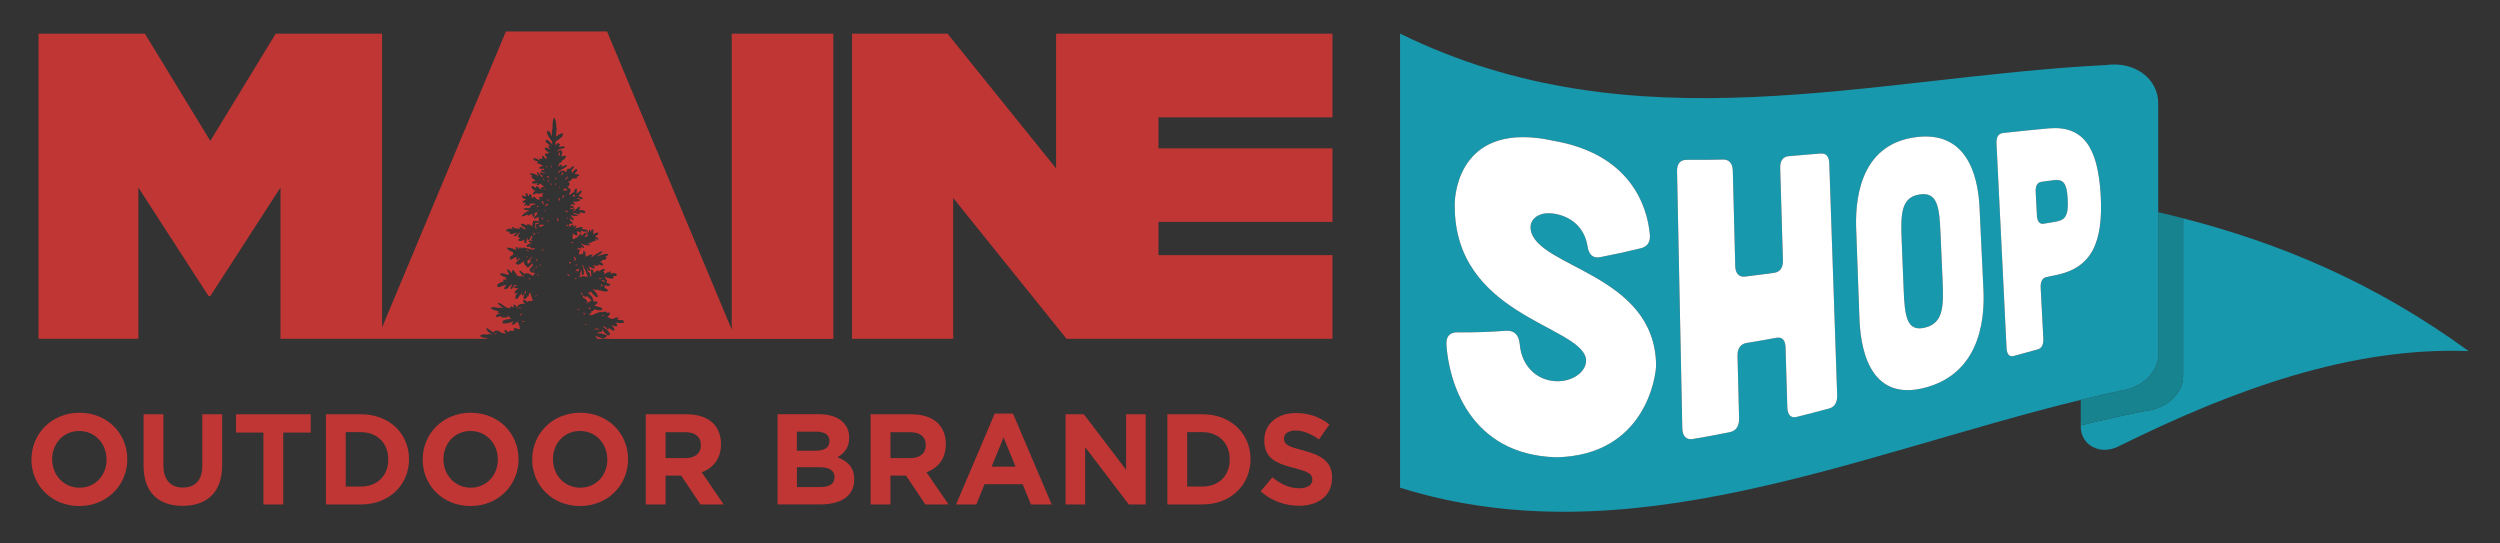 <svg viewBox="0 0 850.6 184.83" version="1.1" xmlns="http://www.w3.org/2000/svg" id="Layer_1">
  
  <rect x="0" y="0" width="850.6" height="184.83" fill="#333333" stroke="none"/>
  
  <defs>
    <style>
      .st0 {
        fill: none;
      }

      .st1 {
        fill: #bf3634;
      }

      .st2 {
        fill: #16838e;
      }

      .st3 {
        fill: #fff;
      }

      .st4 {
        fill: #1898ad;
      }
    </style>
  </defs>
  <path d="M309.67,147.04h-6.71v8.81h6.84c3.29,0,5.17-1.75,5.17-4.34v-.09c0-2.89-2.02-4.38-5.3-4.38Z" class="st0"></path>
  <polygon points="337.38 158.79 345.54 158.79 341.46 148.84 337.38 158.79" class="st0"></polygon>
  <path d="M233.16,147.04h-6.7v8.81h6.84c3.29,0,5.17-1.75,5.17-4.34v-.09c0-2.89-2.02-4.38-5.3-4.38Z" class="st0"></path>
  <path d="M282.22,150.11v-.09c0-2.02-1.58-3.16-4.43-3.16h-6.66v6.49h6.23c2.98,0,4.86-.96,4.86-3.24Z" class="st0"></path>
  <path d="M206.86,115.16c0-.07.01-.14.02-.2-.07.07-.14.14-.21.21.06,0,.13,0,.19,0Z" class="st0"></path>
  <path d="M278.94,158.97h-7.8v6.75h8.02c2.98,0,4.78-1.05,4.78-3.33v-.09c0-2.06-1.54-3.33-5-3.33Z" class="st0"></path>
  <path d="M409.16,147.04h-5.22v18.5h5.22c5.52,0,9.25-3.73,9.25-9.16v-.09c0-5.44-3.73-9.25-9.25-9.25Z" class="st0"></path>
  <path d="M197.34,146.65c-5.44,0-9.2,4.3-9.2,9.56v.09c0,5.26,3.86,9.64,9.29,9.64s9.21-4.29,9.21-9.55v-.09c0-5.26-3.86-9.65-9.29-9.65Z" class="st0"></path>
  <path d="M160.08,146.65c-5.44,0-9.21,4.3-9.21,9.56v.09c0,5.26,3.86,9.64,9.29,9.64s9.2-4.29,9.2-9.55v-.09c0-5.26-3.86-9.65-9.29-9.65Z" class="st0"></path>
  <path d="M122.85,147.04h-5.22v18.5h5.22c5.52,0,9.25-3.73,9.25-9.16v-.09c0-5.44-3.73-9.25-9.25-9.25Z" class="st0"></path>
  <path d="M26.96,146.65c-5.44,0-9.2,4.3-9.2,9.56v.09c0,5.26,3.86,9.64,9.29,9.64s9.21-4.29,9.21-9.55v-.09c0-5.26-3.86-9.65-9.29-9.65Z" class="st0"></path>
  <path d="M283.67,11.45h-34.71v100.65L206.54,10.7h-34.41l-42.13,100.69V11.45h-36.19l-22.25,36.49L49.3,11.45H13.11v103.83h33.97v-51.47l23.88,36.93h.59l23.88-36.93v51.47h70.18c.05-.1.11-.2.16-.29-.36-.02-.82.01-1.26-.09-.43-.11-.82-.36-1.25-.55.45-.58,1.41-.77,2.03-.46,0-.07.01-.13.02-.23.09.04.17.08.26.11.19.06.36.15.56-.04.17-.16.39-.18.62-.05.23.14.48.25.78.35-.21-.19-.41-.38-.63-.56-.33-.29-.77-.45-.97-.88-.05-.11-.19-.17-.26-.27-.1-.14-.18-.3-.27-.45.31-.25.53-.2.79.05.23.22.53.36.79.55.31.23.61.47.92.7.02-.01.07-.04.08-.08.17-.61.71-.57,1.17-.64.13-.02.28.09.41.16.26.13.58.14.8.4.29.33.73.3,1.12.38.25.06.5.12.73.18-.07-.1-.19-.29-.31-.46-.05-.07-.11-.12-.15-.19-.11-.2-.27-.45-.05-.62.22-.17.42,0,.6.19.22.23.49.41.76.63.04-.17.08-.3.11-.44.13-.04.32-.1.61-.18.15.01.41.04.68.06,0,0-.01-.06-.03-.1.18.05.35.11.59.18-.08-.24-.17-.44-.22-.66-.06-.24.05-.33.3-.34.45-.02.84.14,1.25.32.17.07.4.01.51.01-.03-.37-.03-.66-.08-.95-.03-.16-.13-.32-.19-.48-.16-.39-.32-.79-.46-1.15-.3.25-.66.56-1.05.84-.25.18-.53.25-.86.21-.37-.05-.11-.3-.09-.32.19-.24.4-.46.62-.71-.08-.01-.18-.07-.26-.04-.37.13-.72.31-1.09.42-.73.21-1.49.34-2.25.19-.09-.02-.21-.28-.19-.41.03-.2.18-.37.27-.54.21-.05.43-.1.69-.16,0-.01-.01-.06-.03-.11.73-.11,1.46-.26,2.24-.26-.62-.18-.98-.5-.84-1.07-.32.19-.69.41-.98.58h-.53s0-.04,0-.04c-.29.04-.57.07-.87.11v-.14c-.26.03-.32-.24-.49-.33-.12-.07-.33.02-.5.05-.33.07-.63.27-1,.14-.29-.1-.34-.14-.16-.38.29-.38.63-.67,1.12-.75.11-.02.21-.08.37-.15-.37-.07-.67-.12-.97-.17-.01-.04-.03-.07-.04-.11.17-.14.33-.28.46-.39-.63-.05-2.49-.48-2.76-1.12.84-.38,1.66-.22,2.51.03,0-.01.03-.07.06-.16.25.21.5.18.81.1.25-.07.55.08.88.13-.04-.08-.06-.15-.11-.18-.17-.12-.36-.21-.53-.34-.36-.28-.72-.56-1.05-.87-.05-.04-.19-.3.08-.34.15-.02.34-.04.46.03.44.26.87.55,1.3.83.39.26.77.54,1.18.78.1.06.26,0,.34,0,.28.06.51.11.76.17-.05-.3-.09-.56.21-.69.05-.02.14.02.2.05.29.14.58.28.84.41-.06-.22-.16-.46-.17-.71,0-.13.14-.35.23-.37.13-.02.33.09.42.21.19.25.32.55.51.91.08-.17.2-.3.19-.42,0-.37.29-.42.51-.56.06-.04.12-.06.17-.1.25-.23.58-.23.89-.26.31-.04.63,0,1,0-.22-.25-.39-.44-.56-.63-.17-.21-.12-.58.1-.73.04-.03.1-.06.13-.05.37.15.7.33.96.65.04.05.22.07.28.03.41-.32.89-.22,1.34-.25.11,0,.23-.02.4-.04-.11-.42-.2-.81-.32-1.2-.07-.24-.21-.45-.28-.69-.07-.22-.09-.45-.16-.67-.02-.07-.12-.13-.2-.15-.05-.01-.12.05-.2.09-.11.35-.23.72-.38,1.19-.05-.1-.07-.16-.1-.21-.24.3-.44.6-.69.86-.1.1-.31.13-.47.15-.2.03-.44-.35-.38-.56.09-.27.17-.54.26-.84-.02-.02-.07-.07-.12-.11-.11.1-.22.2-.34.31-.52-.18-.39-.67-.52-1.09-.08.31-.16.62-.24.96-.05-.04-.1-.09-.12-.11-.29.39-.57.81-.88,1.2-.2.24-.8.21-.82-.02-.02-.23.07-.48.11-.72.09-.48.4-.82.68-1.24-.17.07-.34.16-.51.22-.15.05-.31.07-.46.11-.21-.58.27-.85.53-1.18.18-.23.48-.36.79-.57-.56-.15-1.16.14-1.59-.31.19-.51.67-.44,1.1-.6-.07-.05-.13-.12-.2-.13-.22-.04-.47-.13-.67-.07-.15.04-.27.26-.37.42-.15.24-.23.52-.4.74-.09.11-.33.21-.44.17-.19-.08-.23-.29-.11-.51.17-.35.32-.7.48-1.06-.02-.03-.05-.05-.07-.08-.2.16-.39.34-.62.46-.34.18-.39.61-.66.78-.32.2-.6.57-1.07.5-.24-.03-.37-.27-.24-.48.21-.32.43-.63.64-.94-.19-.12-.63,0-.81.26-.16-.34-.26-.09-.37.06-.03-.07-.05-.12-.08-.19-.08.12-.14.23-.25.39-.01-.12-.02-.19-.02-.19-.25.12-.5.24-.7.34-.25.01-.47.02-.74.03-.02-.21-.05-.48-.07-.77.07-.04.16-.1.26-.16-.04-.03-.08-.07-.14-.12.29-.14.54-.26.82-.4,0-.01-.02-.04-.03-.06.1-.08.48.12.34-.17.31-.07.61-.13.94-.2-.09-.16-.17-.24-.2-.34-.02-.09-.03-.24.02-.29.08-.07.22-.13.32-.1.3.07.59.19.89.29.02-.04.04-.08.06-.12-.2-.16-.4-.32-.66-.52.2-.12.36-.22.52-.32-.8-.28-1.72-.39-2.26-1.2.41-.32,1.43-.23,1.91.15.05-.04.13-.13.14-.12.18.1.33.28.51.31.15.03.33-.12.46-.18.03-.09.06-.19.09-.28-.22-.35-.45-.69-.65-1.05-.06-.1-.01-.25-.02-.37.12,0,.27-.04.35.02.3.24.57.5.84.76.13.13.22.3.35.43.03.03.13,0,.23-.02-.08-.1-.14-.17-.15-.18.04-.12.06-.18.08-.24.06-.18.08-.42.21-.53.16-.13.36-.08.44.2.05.17.24.3.38.46,0,0,.01,0,.02-.01.07.16.13.34.23.49.25.4.46.83,1.02.88.12.01.22.12.35.15.07.02.19,0,.22-.05.24-.3.49-.18.73-.04.25.14.48.32.77.45-.18-.19-.35-.4-.55-.56-.35-.28-.72-.54-.94-.96-.08-.16-.24-.28-.33-.44-.05-.09-.03-.22-.04-.34.11,0,.25-.07.32-.02.35.24.67.5,1,.75.16.12.3.26.46.41.17-.46.57-.27.94-.3.59-.05.92.45,1.41.6.14.04.15.44.44.26.15-.09.24-.27.35-.42.16-.2.32-.41.44-.56-.2-.02-.52-.05-.84-.07-.51-.04-1.04-.46-1.07-.94,0-.21.18-.45.33-.64.28-.34.59-.66.81-.9-.07-.26-.13-.48-.18-.7-.43.46-.85.93-1.31,1.36-.09.08-.36.05-.5-.02-.11-.06-.15-.25-.25-.46-.46-.12-.88-.83-.87-1.7-.28.27-.51.49-.78.75-.07.03-.21.09-.37.17.01.02-.02-.03-.03-.04-.24.16-.47.3-.62.4-.18-.01-.28-.02-.32-.02-.22-.1-.41-.19-.59-.28.04-.04.09-.08.14-.13-.07-.04-.15-.07-.23-.11.15-.17.47-.21.39-.51.24-.15.49-.3.75-.46,0,0-.06-.04-.11-.07.46-.11.24-.49.36-.73-.03-.02-.06-.04-.09-.05-.12.16-.23.33-.35.49-.09.12-.19.25-.31.34-.1.08-.37-.16-.38-.36,0-.14.03-.29.06-.44.03-.11.09-.22.13-.33-.02-.02-.05-.04-.07-.06-.17.1-.34.2-.51.29-.25-.07-.37.13-.52.29-.02-.05-.03-.09-.05-.15-.23.48-.74.39-1.09.58-.31-.26-.18-.59-.07-.98.33-.24.75-.53,1.19-.84-.2-.16-.29-.44-.11-.75-.92-.22-1.97-.9-2.21-1.46.89-.2,1.67.08,2.37.43.42-.08.61.26.95.42-.02-.12-.03-.19-.05-.26-.07-.19-.18-.37-.21-.56-.02-.1.07-.31.12-.31.12-.01.29.04.38.12.18.17.32.38.47.58.08-.07.1-.08.11-.1.07-.18.13-.35.2-.53.21.19.62,0,.73.4.02.05.1.09.15.13.03-.14.02-.3.06-.31.17-.06.37-.12.53-.09.69.14,1.38.31,2.06.47.25.06.48.17.73.23.15.03.35.05.48-.02.23-.13.43-.33.65-.57-.4.05-.8.1-1.2.16-.26.03-.39-.12-.39-.44-.34-.14-.66-.23-1.02-.04-.08.04-.31-.12-.41-.24-.04-.04.05-.26.13-.34.36-.35.81-.53,1.28-.66.12-.03.24-.08.4-.13-.32-.1-.6-.15-.84-.27-.12-.06-.26-.25-.25-.37.02-.19.2-.25.41-.21.35.07.7.1,1.05.15-.24-.22-.46-.42-.7-.63.19-.16.51-.3.51-.45.01-.24-.18-.49-.38-.75-.07.22-.15.44-.22.67-.11.36-.28.67-.63.85-.27.14-.38.05-.37-.24,0-.16,0-.32,0-.5-.65.51-.13,1.27-.51,1.85-.48.06-.68-.26-.67-1.32-.2.15-.38.26-.53.4-.26.24-1.18.22-1.44-.07-.04-.05-.02-.23.03-.27.23-.2.48-.38.76-.6-.15,0-.25,0-.36,0-.41-.02-.66-.35-.5-.7.16-.35.39-.67.58-1-.23-.1-.31-.09-.47.22-.26.5-.69.75-1.18.92-.12.04-.29-.06-.44-.09.08-.12.13-.26.23-.35.29-.22.6-.42.89-.63-.01-.03-.03-.06-.04-.09-.36.08-.75.1-1.07.27-.32.17-.65.15-.98.19-.12.01-.27-.07-.39-.14-.18-.12-.15-.32.04-.43.1-.06.2-.11.3-.17-.44-.06-.85-.13-1.27-.17-.18-.02-.31-.14-.29-.28.03-.16.15-.37.28-.43.26-.12.55-.16.83-.21.38-.08.74.04,1.13.19-.08-.21-.18-.38-.22-.56-.02-.1.04-.22.07-.33.11.04.29.06.31.13.19.49.61.38.98.44.29.04.58.13.87.2.1.02.19.05.31.07-.01-.09-.04-.18-.03-.27.03-.16.05-.41.15-.46.13-.06.35.01.49.1.36.2.69.44,1.05.65.11.06.24.08.4.12-.05-.37-.1-.63-.5-.8-.49-.21-.97-.51-1.16-1.08.42-.25.96-.11,2.33.61-.06-.17-.11-.34-.19-.56.79,0,1.35.38,1.86.84,0-.3-.02-.62,0-.93.02-.27.3-.5.17-.82-.01-.03.12-.16.2-.18.67-.16,1.3,0,1.94.19.05.01.1.02.18.04-.06-.3-.75-.38-.27-.76-.08-.3-.15-.57-.21-.82-.47.22-.93.43-1.47.68.03-.91.73-1.17,1.16-1.7,0,0-.05,0-.07-.03-.29-.37-.27-.42.1-.7.12-.09.19-.25.29-.37-.03-.02-.06-.04-.09-.06-.04.06-.08.12-.12.19-.19.32-.57.34-.84.53-.25.17-.32.34-.3.59.03.33.05.65-.22.9-.64-.21-.46-.75-.53-1.2-.47.33-.92.73-1.59.67.05-.17.08-.29.12-.43-.63.33-1.23.75-2.06.67.2-.58.67-.79,1.05-1.1.25-.2.6-.25.8-.57.12-.19.48-.24.74-.34.08-.03.18,0,.27-.02-.75-.19-1.6.11-2.32-.43.36-.43.8-.23,1.17-.28.29-.04.6.02.9,0,.09,0,.25-.1.25-.16.02-.67.55-.82,1.03-.98.31-.1.65-.1.98-.18-.39-.06-.7-.42-1.13-.29-.1.03-.18.09-.27.13-.09.04-.19.07-.29.1,0-.09.02-.19.03-.28,0-.05,0-.09.01-.25-.29.38-.51.67-.73.96.02.01.05.03.07.04-.19.06-.39.19-.57.17-.3-.03-.34-.23-.19-.51-.3.15-.6.31-.89.46-.04-.04-.09-.08-.13-.12.17-.3.33-.6.55-.98-.15-.01-.27-.03-.4-.03-.12,0-.24.05-.36.04-.12-.01-.24-.07-.35-.11.06-.15.08-.37.2-.44.22-.16.49-.24.74-.35.1-.04.2-.07.3-.1,0-.03.02-.07.03-.1-.21-.06-.44-.11-.63-.2-.35-.16-.67-.38-.83-.75-.08-.19.11-.39.32-.33.39.1.77.22,1.18.34-.08-.39-.46-.81-.07-1.29.56.2.44.89.89,1.24.01-.15,0-.27.03-.37.08-.19.18-.37.28-.56.12.07.25.14.36.22.18.13.3.26.27.52-.01.13-.06.38.21.44.07.02.08.21.14.3.05.07.13.1.2.14v-.58c.18.03.4,0,.53.09.31.22.56.51.85.74.15.12.31.4.58.06.11-.14.42-.11.65-.16,0-.03,0-.06,0-.09-.14-.02-.29-.02-.42-.06-.11-.04-.23-.11-.28-.21-.02-.05.09-.23.18-.26.25-.08.51-.12.77-.18.18-.04.36-.08.56-.12-.42-.43-.41-.49.11-1.2-.37.09-.71.2-1.05.27-.45.09-.91.31-1.32-.13-.03-.03-.21.08-.31.14-.16.09-.32.21-.49.27-.11.04-.29.05-.35-.01-.15-.16-.15-.39,0-.55.22-.25.48-.45.77-.73-.19-.06-.42-.08-.6-.19-.2-.13-.37-.33-.53-.53-.09-.11-.18-.27-.18-.4,0-.14.05-.35.15-.41.11-.06.32-.02.45.05.3.17.57.39.87.6.04-.15.09-.3.13-.45.07-.22.22-.23.37-.11.32.28.63.58.95.85.11.1.25.16.38.25.03-.03.05-.07.08-.1-.1-.08-.2-.17-.3-.26.22-.26.12-.34,1.31-.79-.53-.16-1.1-.28-1.27-.91-.46.12-.72.74-1.41.47.1-.23.21-.46.32-.7-.06.03-.13.07-.2.1-.46.2-.95.13-1.42.13-.12,0-.25-.18-.37-.28.13-.14.24-.35.4-.41.31-.11.65-.15,1.01-.22-.13-.05-.26-.08-.35-.15-.09-.08-.12-.23-.2-.31-.12-.12-.27-.22-.42-.32-.16-.11-.38-.17-.48-.32-.19-.3-.09-.45.33-.51-.31-.27-.6-.53-.89-.78.03-.05.06-.1.09-.15,1.07-.12,1.95.39,2.87.93-.06-.1-.11-.19-.16-.29-.13-.25-.27-.49-.37-.75-.04-.1.03-.24.04-.35.12.04.27.04.34.13.26.3.5.62.73.94.17.22.32.45.49.69.09-.08.16-.15.23-.21.27-.24.26-.22-.06-.38-.24-.12-.5-.25-.64-.45-.11-.16-.05-.44-.07-.77.46.19.8.36,1.15.45.23.06.48.01.71-.05-.4-.14-.81-.26-1.2-.42-.12-.05-.23-.16-.31-.27-.11-.16-.08-.31.14-.33.28-.03.56-.04.84-.06.09-.32-.04-.46-.37-.4-.25.04-.51.11-.75.09-.19-.02-.43-.13-.52-.27-.15-.24.18-.35.3-.42.25-.15.58-.2.97-.31-.12-.11-.19-.21-.29-.26-.27-.15-.56-.29-.84-.41-.13-.06-.28-.05-.41-.1-.15-.06-.36-.1-.41-.22-.2-.41.2-.33.43-.43-.45-.17-.86-.32-1.28-.48-.11-.04-.24-.08-.3-.16-.09-.13-.16-.3-.17-.46,0-.05.23-.17.35-.15.69.06,1.26.43,1.91.88-.14-.3-.24-.52-.38-.83.46.1.82.18,1.19.27-.06-.32-.13-.56-.14-.81-.01-.28.13-.36.39-.25.06.03.13.08.16.14.16.36.36.65.81.66.06,0,.11.21.16.33.2-.49.17-.66-.18-1.01-.37-.36-.42-.72-.17-1.01.15.05.29.1.44.13.06.01.18.02.2-.01.21-.36.57-.21.89-.33-.25-.07-.5-.15-.75-.22.02-.01.03-.03.05-.04-.09-.1-.18-.2-.28-.28-.32-.26-.7-.46-.79-.92-.04-.2,0-.29.24-.29.59,0,1.06.25,1.45.69.02-.02.05-.04.07-.06-.11-.22-.21-.45-.33-.67-.1-.18-.22-.34-.32-.52l.06-.11h.85c-.3-.17-.53-.27-.71-.42-.35-.3-.7-.61-1-.96-.08-.1-.03-.37.04-.52.08-.19.26-.12.42-.05.69.3,1.18.81,1.6,1.4.03.05.06.1.1.13.02.02.07.02.12.03,0-.34-.32-.68-.02-.92-.31-.43-.6-.84-.9-1.25-.15-.22-.31-.43-.46-.65-.06-.08-.08-.19-.12-.29-.23-.5-.48-1-.13-1.61.96.29,1.07,1.23,1.49,1.91,0-.38.03-.78,0-1.17-.05-.48-.03-.92.2-1.36.07-.12.02-.31.02-.47,0-.3-.03-.59-.03-.89,0-.18.04-.37.06-.55.04-.34.04-.68.12-1.01.07-.3.22-.58.33-.87.04,0,.07-.01.11-.02.11.27.22.55.34.82.27.66.27,1.36.36,2.05.03.21-.08.44-.13.71.09-.06.16-.11.25-.18-.09,1.03-.18,2.03-.27,3.04.77-.38,1.38-1.21,2.45-1.07-.09.64-.26,1.16-.83,1.52-.51.32-.91.83-1.45,1.08-.43.2-.28.44-.3.71-.02.27-.04.53.01.85.19-.25.37-.5.58-.74.07-.08.23-.19.28-.16.23.14.52.28.6.5.06.16-.15.43-.26.65-.04.09-.11.17-.16.24.56-.1,1.08-.22,1.6-.26.16-.01.35.18.5.3.02.02-.04.24-.1.26-.41.12-.83.21-1.25.32-.28.08-.59.12-.82.27-.17.12-.22.4-.33.6.03.01.06.03.09.04.2-.15.4-.33.62-.45.2-.11.34-.11.58.1.64.55.2,1.09.13,1.65-.02.15-.08.3-.1.39.39-.1.78-.24,1.17-.29.17-.02.37.12.56.19-.13.14-.26.28-.43.46.03.16-.21.56-.45.66-.16.07-.43.02-.44.34,0,.08-.24.15-.39.23.19.28.03.45-.23.49-.33.05-.49.22-.59.52-.09.28-.24.55-.3.84.28-.21.55-.43.84-.62.1-.07.26-.05.39-.08,0,.14.02.28,0,.42-.02.11-.09.21-.08.4.23-.12.46-.25.7-.36.3-.13.61-.26.93-.36.07-.02.21.06.26.13.04.06.01.21-.04.26-.25.22-.5.44-.78.61-.58.36-1.18.68-1.78,1.02-.34.2-.51.54-.41.83.36-.4.69-.77,1.3-.87.62-.09,1.02.19,1.46.53.07-.28.14-.55.22-.81.13-.44.34-.52.75-.34.07.03.22-.04.3-.1.3-.26.57-.55.88-.79.08-.06.36-.04.38,0,.05.15.09.38.01.48-.25.34-.56.63-.85.94-.05.06-.1.13-.18.22.17.02.31.04.49.06-.06.27-.11.54-.17.83.48-.48.68-1.14,1.26-1.47.15-.08.38-.14.52-.08.18.08.08.28.04.46-.12.45-.48.69-.74,1.02-.05.07-.12.13-.24.25.58-.12,1.06-.07,1.53.13.11.05.2.2.25.32.02.04-.13.16-.22.22-.04.03-.12,0-.18,0-.16,0-.33,0-.49-.01.07.14.13.28.2.43-.31.37-.56.42-1.17.3-.16.03-.32.06-.49.09-.06.01-.17,0-.17.02-.01.4-.38.53-.61.73-.24.21-.6.28-.91.42.25.07.5.14.67.19,0,.27.02.47,0,.66-.01.13-.06.27-.14.37-.17.19-.37.35-.56.52.24.16.53.33.8.54.5.37.29,1.15-.1,1.39-.15.09-.19.15-.1.33.08.16.03.38.04.49.34-.26.71-.56,1.1-.84.09-.06.21-.08.32-.13.06-.03.16-.07.18-.13.1-.28.14-.59.28-.84.08-.15.32-.32.48-.31.32,0,.23.34.22.51-.03.47-.12.93-.17,1.28.22-.18.48-.4.75-.6.25-.18.52-.34.79-.49.07-.04.17-.02.26-.03,0,.1.05.21.02.3-.16.43-.38.81-.78,1.08-.16.11-.26.3-.39.45.45.17.9.31,1.31.52.13.06.18.29.26.44-.12.04-.26.15-.37.12-.33-.08-.65-.22-.97-.32-.26-.08-.49-.03-.67.21.42.08.82.16,1.22.24,0,.04,0,.08,0,.12-.73.74-1.72.6-2.65.64,0,.03,0,.06-.01.09.15.13.31.26.46.4.07.06.14.11.19.18.08.11.14.24.21.36-.16,0-.34.05-.46-.01-.53-.26-.95-.18-1.28.34.28.03.59.05.89.11.11.02.23.11.31.2.05.06.08.2.05.27-.03.07-.15.15-.23.15-.29.01-.58-.01-.87,0-.09,0-.18.04-.27.07.21.32.48.38.83.25.25-.09.52-.13.8-.2,0,.49-.36.76-.82,1.15.21.04.59-.19.84-.43.41-.39.85-.75,1.29-1.12.11-.09.24-.22.37-.05.13.16.22.35.08.56-.12.18-.24.35-.37.54.44,0,.87,0,1.3,0,.38,0,.95.42.97.78,0,.07-.1.19-.17.21-.32.06-.62,0-.94-.12-.27-.1-.58-.08-.94-.12.08.11.17.18.18.26.01.11,0,.3-.06.34-.12.07-.3.09-.43.05-.23-.06-.47-.14-.68-.26-.46-.27-.88-.08-1.41.09.38.06.68.08.97.15.28.06.56.17.82.27.04.02.09.13.08.18-.02.06-.1.15-.15.15-.33,0-.65,0-.98-.02-.43-.04-.85-.1-1.27-.16-.02.03-.05.06-.07.09.24.21.49.41.7.65.22.24.4.51.31.91-.7.04-.92-.6-1.36-.97.13.45.25.88.38,1.3.02.05.1.1.16.12.05.02.13-.01.18.02.17.11.33.23.5.35-.15.12-.3.31-.47.35-.33.07-.68.05-1,.06q.46.44.15,1.11c.51-.27.68-.46.72-.7.13-.03.24-.08.34-.08.14,0,.29.02.43.03-.01.12.02.26-.04.34-.13.19-.29.36-.41.58.21-.16.42-.33.64-.48.11-.08.23-.16.35-.18.15-.03.31,0,.46,0-.07.14-.11.3-.2.42-.12.15-.27.28-.39.49.1-.02.2-.02.3-.05.62-.15,1.24-.33,1.87-.44.16-.03.36.13.54.2,0,.05,0,.1,0,.14-.19.12-.38.24-.56.36.17,0,.38,0,.58.04.46.06.93.09,1.36.22.16.05.23.36.3.57.13.14.27.27.42.43,0-.27-.02-.53,0-.79.01-.11.13-.2.19-.3.08.09.2.17.25.28.08.2.12.41.27.62.03-.2.05-.41.11-.6.05-.16.14-.42.25-.43.23-.03.42.13.42.4,0,.46-.03.91-.04,1.4.03,0,.16.02.18-.02.22-.34.58-.46.94-.56.19-.05.42.02.62.07.04,0,.07.27.01.33-.17.18-.37.33-.57.47-.19.13-.39.24-.57.35.39.25.75.46,1.07.71.09.07.08.28.12.43-.15,0-.31.06-.44,0-.28-.11-.54-.27-.84-.34.08.07.2.13.23.21.07.16.1.34.14.51-.24.05-.48.1-.72.14-.06.01-.18-.02-.19,0-.16.36-.53.34-.81.49-.35.2-.71-.01-1.15.12.22.1.36.17.51.21.2.06.3.25.25.38-.04.11-.26.23-.39.23-.84-.01-1.63-.23-2.39-.59-.09-.04-.2-.03-.25-.03.34.3.69.61,1.02.93.07.07.11.19.12.29,0,.08-.02.21-.08.24-.07.03-.2.02-.27-.03-.17-.11-.33-.26-.48-.39-.27.13.19.64-.32.6-.23-.01-.44-.11-.76-.2-.14.13-.38.33-.67.58.34-.04.59-.09.84-.1.3,0,.45.24.26.47-.33.41-.14.91-.36,1.31.52-.05,1-.09,1.51-.14.01-.2.03-.5.05-.81.02-.2.07-.3.32-.19.4.18.42.55.46.88.04.32,0,.66,0,1.09.2-.14.34-.23.51-.34.02.03.04.08.06.11.55-.36,1.11-.68,1.89-.5-.19.28-.34.51-.5.75.03.03.06.06.09.09.3-.2.6-.4.89-.6.14-.1.25-.23.39-.31.54-.31,1.08-.61,1.63-.91.16-.09.31-.18.48-.24.08-.02.23.03.26.09.04.08.03.25-.03.3-.29.26-.58.52-.9.74-.34.24-.71.43-1.04.67.58-.17,1.16-.34,1.74-.52.12-.04.22-.12.34-.19.02.05.05.09.07.14.51-.37,1.45-.43,1.9-.13-.14.55-.79.48-1.1.9.37,0,.57.1.4.49-.1.23-.28.35-.5.4-.31.07-.63.1-.97.16.04.6-.49.31-.79.36.3.23.6.45.87.69.13.11.21.28.29.44.07.14-.13.39-.33.36-.2-.03-.38-.16-.58-.19-.19-.03-.39-.47-.62.04-.08.17-.55.14-.85.22-.4.1-.75-.14-1.19-.2.3.31.57.58.87.88-.22.1-.38.26-.51.24-.3-.06-.6-.19-.89-.31-.32-.14-.62-.3-.86-.42.21.43.43.88.63,1.35.03.06-.03.2-.09.25-.07.05-.22.06-.28.02-.14-.09-.27-.21-.36-.35-.21-.31-.38-.64-.65-.93.13.31.27.63.4.94.03.08.02.19.06.26.09.15.18.36.32.42.46.2.49.59.49,1,0,.16-.04.32-.07.49.36-.04.6-.11.49-.56-.1-.41-.07-.85-.11-1.27-.02-.23-.08-.5.2-.59.22-.07.52.25.57.54.05.26.1.51.16.79.5-.43.9-.98,1.66-1.05-.02.2-.04.38-.05.57.66-.49,1.25-1.07,2.29-.98-.24.36-.43.65-.63.95.45.12.28.53.36.87.15-.13.28-.24.42-.36,0,.02.03.06.04.08.19-.13.37-.35.58-.38.11-.01.27.04.41-.03.11-.06.2-.15.31-.21.1-.06.21-.1.32-.15.04.11.13.24.11.34-.04.23-.14.46-.2.64.19-.08.39-.18.6-.27.4-.16.81.03,1.22-.01.2-.02.56.52.44.67-.1.13-.34.19-.53.23-.23.05-.46.03-.69.06-.03,0-.09.05-.09.08,0,.04.03.09.06.13.07.11.15.22.23.33-.15.09-.28.24-.44.28-.57.14-1.09-.17-1.64-.23-.36-.04-.71-.37-1.1-.09,1.05.94,1,1.27.59,1.72.17.06.32.12.48.18.28.11.57.2.84.33.14.06-.01.5-.25.56-.26.07-.55.06-.82.02-.29-.04-.56-.15-.86-.23.02.26.01.52.06.77.02.1.13.21.22.28.18.12.41.19.57.33.16.13.26.32.42.53-.46.17-.82.38-1.33.18-.25-.1-.6.01-.89-.15-.2-.11-.41-.2-.61-.29,0,.05,0,.14.01.26-.21-.11-.41-.16-.55-.29-.2-.17-.34-.18-.58-.05-.37.19-.7.04-.94-.29-.02.05-.05.1-.08.18-.05-.08-.1-.14-.14-.2-.2.06-.13.26.13.37.08.03.15.06.16.16.3.35.6.71.91,1.07-.05.03-.1.05-.1.06.1.12.21.24.3.38.08.13.18.28.2.43.01.1-.1.32-.16.32-.2,0-.44-.02-.58-.13-.32-.24-.6-.53-.88-.82-.21-.22-.39-.48-.59-.72-.31.16-.15-.18-.29-.3-.39-.04-.09.29-.18.48-.28-.04-.57-.07-.86-.11.49.46.98.92,1.47,1.39-.02.02-.06.06-.08.08.14.17.28.33.4.47v.6c.34.12.38.2.29.68.23-.04.44-.08.72-.13h.45c.03.09.12.22.12.36,0,.37-.3.56-.55.74-.15.11-.36.14-.65.24.41.13.72.23,1.07.34,0-.03,0,.05.01.1.21.01.4.02.6.03-.03.05-.06.09-.08.13.01,0,.04.02.04.02.38-.17.67.08.97.22.15.07.38.18.28.39-.07.16-.26.27-.42.37-.3.19-.59.16-.89-.06,0,.06-.01.11-.01.14-.14-.02-.28-.03-.51-.06-.19-.08-.49-.22-.81-.36-.09.13-.17.29-.29.42-.08.08-.2.13-.3.19-.15.07-.3.13-.46.19-.27.1-.12.22-.07.39.08.28-.41.52-.82.35.05.13.06.27.12.29.26.11.53.26.8.26.24,0,.47-.19.71-.29.38-.17.76-.35,1.15-.49.52-.17,1.02-.42,1.63-.27.27.07.6-.13.91-.16.21-.02.44,0,.64.07.13.05.2.23.36.42.14-.06.39-.17.64-.28.37.43.22.77-.12,1.05-.23.18-.44.37-.6.5.43.22.89.48,1.37.7.14.06.35.03.51-.02.38-.12.74-.29,1.11-.41.19-.06.4-.08.59-.12.09.14.17.26.28.44-.2.15-.42.33-.66.51.16,0,.33-.03.49-.03.38,0,.76-.06,1.12.01.28.06.62.07.82.37.12.17.05.55-.16.58-.44.06-.89.11-1.34.08-.45-.03-.89-.15-1.39-.19.58.25.56.78.69,1.26-.68.21-1.28-.14-1.97-.35.47.61,1.01,1.1,1.06,1.85-.54.1-1.41-.34-1.99-1.05-.01.17-.01.28-.03.38-.02.12-.04.27-.11.33-.06.05-.24.02-.32-.04-.14-.11-.26-.25-.34-.4-.25-.46-.68-.58-1.17-.7.04.1.06.21.11.26.37.31.73.66,1.15.91.43.25.63.66.89,1.03.08.11.15.22.21.34.06.13.15.3-.04.4-.13.07-.28.12-.43.15-.1.02-.2,0-.34-.02-.12-.12-.29-.29-.46-.47-.02.01-.06.05-.1.09-.19-.2-.27-.52-.65-.69-.07-.1-.21-.3-.34-.51-.15-.22-.29-.43-.43-.63.05.34.09.69.14,1.04h-.66s-.01-.07-.02-.13c-.36.19-.71.39-1.11.6.57.04,1.12.08,1.7.12.07.18.42.27.94.18-.02.08-.04.16-.05.2.27.07.53.13.72.18.08.1.15.2.22.3.17-.09.33-.18.51-.25.08-.03.2.05.3.08-.04.1-.06.22-.13.3-.18.19-.37.36-.55.54,0,.07-.01.13-.02.2-.06,0-.13,0-.19,0-.04.03-.07.07-.11.11h-1.27c.06-.05.13-.1.2-.15-.31-.03-.65.04-.92-.24-.08-.08-.28-.04-.41-.09-.43-.16-.84-.35-1.27-.51-.06-.02-.15.01-.24.02.27.32.58.59.76.93,0,.02.02.02.03.04h80.22V11.45Z" class="st1"></path>
  <path d="M205.55,107.16c-.39.13-.69.22-1.05.34.55.1.89.02,1.05-.34Z" class="st1"></path>
  <path d="M205.95,95.89c-.25-.23-.49-.45-.73-.67-.21.1-.45.22-.63.3.41.13.87.28,1.32.43.01-.02.03-.04.04-.06Z" class="st1"></path>
  <path d="M185.69,56.84c.14.02.29.04.49.08-.06-.19-.1-.33-.17-.55-.13.2-.2.31-.31.48Z" class="st1"></path>
  <path d="M170.17,96.18h0s0,.02,0,0Z" class="st1"></path>
  <path d="M195.56,67.03c.06-.05.16-.15.15-.19-.09-.25-.21-.48-.32-.71-.26.21-.5.41-.75.61h.72c-.03.17-.05.28-.08.41.13-.05.22-.07.29-.12Z" class="st1"></path>
  <path d="M190.35,53.08c.08-.47.15-.89.22-1.32-.77.67-.8.79-.22,1.32Z" class="st1"></path>
  <path d="M185.17,61.4c-.05-.29-.08-.51-.12-.73-.37.17-.36.26.12.73Z" class="st1"></path>
  <path d="M196.41,92.3c.17.1.33.16.42-.1.09-.28.19-.55.28-.8-.49.18-.98.35-1.35.49.18.11.42.27.66.42Z" class="st1"></path>
  <path d="M204.64,96.71c-.06,0-.15.12-.17.2-.04.17-.05.35-.07.53.2-.02.38-.04.6-.06-.05-.19-.07-.36-.14-.51-.03-.08-.14-.16-.22-.16Z" class="st1"></path>
  <path d="M202.94,112.12c.25-.07.55-.17.82.03.01.01.1-.07.17-.12-.45-.35-.97-.16-1.46-.28.02.33.09.49.47.37Z" class="st1"></path>
  <path d="M204.61,94.66c-.35,0-.7.04-1.06.06.28.27.55.3,1.2.12-.05-.07-.1-.19-.14-.19Z" class="st1"></path>
  <path d="M195.17,82.32c-.31.05-.58.1-.87.15.34.42.6.38.87-.15Z" class="st1"></path>
  <path d="M195.56,90.08c.27.1.53.21.83.32.03-.13.06-.25.09-.36h-.93s0,.03,0,.04Z" class="st1"></path>
  <path d="M195.97,95.06c.07-.21.11-.34.18-.53-.26.06-.44.09-.61.13.13.11.25.23.43.4Z" class="st1"></path>
  <path d="M195.59,88.59c.12,0,.32-.02.34-.08.05-.17.09-.41.01-.54-.15-.27-.4-.49-.63-.75-.03.23-.05.41-.06.5.17.19.29.33.45.51-.28.12-.49.21-.68.29.16.02.36.06.56.07Z" class="st1"></path>
  <path d="M193.62,89.54c.23.04.42.08.61.11.03-.07.07-.14.1-.22-.16-.13-.32-.27-.51-.44-.08.21-.13.35-.2.54Z" class="st1"></path>
  <path d="M191.32,67.55s.03.01.05.02c.19-.29.38-.58.56-.88.03-.05.02-.15,0-.22,0-.02-.09-.04-.14-.03-.09,0-.19.03-.29.04-.06.34-.12.7-.18,1.07Z" class="st1"></path>
  <path d="M192.39,72.14c.12-.03.24-.08.34-.06.09.02.17.11.28.18.05-.17.08-.28.14-.49-.3.12-.74-.37-.77.37Z" class="st1"></path>
  <path d="M192.96,73.93c0,.14-.02.29.01.43,0,.04.16.05.29.08-.08-.23-.13-.37-.18-.51h-.13Z" class="st1"></path>
  <path d="M193.74,93.97s.06-.02.09-.04c-.06-.17-.08-.44-.19-.49-.22-.09-.49-.06-.85-.08.37.24.66.43.94.61Z" class="st1"></path>
  <path d="M193.56,76.74c-.34-.11-.69-.22-1.09-.34.3.61.75.75,1.09.34Z" class="st1"></path>
  <path d="M182.52,70.53c.31-.07.61-.13.96-.21-.54-.31-.83-.25-.96.21Z" class="st1"></path>
  <path d="M182.51,88.12c-.07.22-.12.36-.19.6.25-.05.45-.09.68-.13-.17-.16-.31-.29-.49-.46Z" class="st1"></path>
  <path d="M182.33,75.86c-.24,0-.27.14-.25.34.04.49.05.98.07,1.51.16,0,.31.01.42.02-.09-.4-.22-.78-.26-1.17-.03-.27.19-.34.44-.32.12,0,.25-.07.37-.13.14-.06.27-.15.45-.25-.45,0-.85,0-1.25,0Z" class="st1"></path>
  <path d="M182.56,91.08c.02-.23.04-.44.06-.73-.2.26-.34.44-.51.66.19.03.34.05.45.07Z" class="st1"></path>
  <path d="M182.94,79.1h.53q-.3-.39-.53,0Z" class="st1"></path>
  <path d="M182.64,93.74c.25.04.38.06.53.08-.02-.16-.03-.28-.04-.39-.03-.03-.06-.06-.09-.09-.11.11-.22.22-.4.4Z" class="st1"></path>
  <path d="M183.59,90.41s.08.03.11.04c.11-.06.23-.1.32-.17.05-.04.04-.13.06-.21-.09-.02-.24-.09-.27-.06-.1.12-.15.27-.22.4Z" class="st1"></path>
  <path d="M187.44,57.09c.29-.24.3-.48,0-.87v.87Z" class="st1"></path>
  <path d="M190.02,67.84c.07.18.18.33.28.5.04,0,.07,0,.1,0,.03-.32.06-.65.1-1.02-.16.09-.3.15-.39.24-.06.07-.12.21-.09.29Z" class="st1"></path>
  <path d="M187.76,63.05c-.13-.29-.22-.51-.35-.81-.24.47-.04.65.35.81Z" class="st1"></path>
  <path d="M182.36,100.75c.1-.05.19-.09.29-.14-.09-.07-.16-.12-.29-.23-.07.2-.12.36-.17.52.1,0,.2,0,.32.01-.06-.07-.1-.11-.15-.17Z" class="st1"></path>
  <path d="M180.19,95.23c.07-.13.12-.22.18-.33-.17-.11-.32-.2-.47-.3-.02.01-.04.02-.06.04.11.18.21.37.34.6Z" class="st1"></path>
  <path d="M180.27,85.4c-.46-.11-.88-.22-1.41-.35.16.16.25.33.35.34.34.04.68.01,1.07.01Z" class="st1"></path>
  <path d="M184.98,84.63c-.29.22-.57.44-.84.65.58,0,.67-.09.84-.65Z" class="st1"></path>
  <path d="M181.14,91.98c.28.02.54.04.8.05,0-.02,0-.04,0-.05-.21-.09-.42-.17-.63-.26-.04.07-.09.14-.17.26Z" class="st1"></path>
  <path d="M179.67,87.23s-.05-.07-.08-.11c-.19.12-.37.24-.56.37.04.05.07.1.1.15.18-.13.36-.27.54-.4Z" class="st1"></path>
  <path d="M181.85,79.74c.2-.11.22-.33.09-.57-.21.17-.41.32-.63.5.13.29.39.15.55.06Z" class="st1"></path>
  <path d="M179.52,89.45c.03.12.08.23.12.37.27-.24.46-.43.67-.61.2-.17.42-.33.63-.5-.28-.01-.49.04-.7.04-.05,0-.17-.23-.15-.25.14-.15.29-.32.47-.39.24-.08.29-.25.3-.45,0-.11-.02-.23-.03-.34-.02,0-.04-.02-.06-.03-.09.21-.19.43-.28.64-.04,0-.14-.03-.18,0-.29.27-.58.54-.85.83-.05.05-.03.17-.02.26.02.14.04.28.08.42Z" class="st1"></path>
  <path d="M184.06,77.38c.15-.66.69-.49,1.06-.67-.05-.37-.83-.42-1.81-.08.23.23.49.49.75.75Z" class="st1"></path>
  <path d="M184.28,74.13c.03.26.29.49.44.73.04-.02.08-.05.12-.07-.08-.25-.15-.5-.23-.75-.06.05-.37-.21-.33.09Z" class="st1"></path>
  <path d="M184.84,64.32c.32.06.63.11,1.01.18-.31-.48-.68-.19-1.01-.18Z" class="st1"></path>
  <path d="M187.19,60.68c-.25-.24-.5-.47-.74-.71-.17-.17-.35-.12-.46.17.39.2.79.4,1.19.6,0-.02,0-.04.01-.05Z" class="st1"></path>
  <path d="M178.42,100.09s.04.03.07.04c.16-.24.34-.46.46-.71.06-.11,0-.27,0-.38-.17.04-.31.08-.4.1-.05.32-.09.64-.14.95Z" class="st1"></path>
  <path d="M168.26,113.41c.13.17.23.31.34.46.17-.14.29-.24.42-.34-.25-.04-.47-.07-.76-.12Z" class="st1"></path>
  <path d="M188.98,61.06s.08,0,.13,0c.02-.15.04-.29.06-.45.05-.02.13-.05.29-.12-.27-.03-.43-.04-.64-.06.06.25.11.44.16.62Z" class="st1"></path>
  <path d="M177.48,106.53c-.22.23-.44.45-.65.69-.02.02,0,.11.04.15.01.02.09-.01.13-.02.23-.02.28-.23.39-.37.08-.11.13-.24.2-.37-.04-.03-.07-.05-.11-.08Z" class="st1"></path>
  <path d="M177.39,104.73c-.15-.13-.16-.33-.36-.15-.09.08-.31.02-.47.05-.13.03-.25.1-.44.17.51.36.79-.27,1.26-.07Z" class="st1"></path>
  <path d="M177.57,109.27c.1.08.19.17.29.24.25.16.58-.02.55-.25-.29-.02-.57-.04-.84-.06,0,.02,0,.05,0,.08Z" class="st1"></path>
  <path d="M191.77,64.22v.63c.42-.04.89-.09,1.35-.14,0-.03,0-.06.01-.09-.33-.19-.67-.38-.96-.55-.14.05-.27.1-.4.15Z" class="st1"></path>
  <path d="M188.87,62.96s.06.03.09.05c.13-.15.27-.3.38-.42-.06-.09-.1-.16-.19-.31-.12.29-.2.49-.28.68Z" class="st1"></path>
  <path d="M190.67,59.68c.44,0,.58-.62,1.01-.24-.02-.57-.25-.91-.54-.87.25.49-.11.77-.47,1.11Z" class="st1"></path>
  <path d="M192.59,60.56c-.16.22-.23.5-.35.75.42-.34.97-.59.95-1.33-.23.22-.46.37-.6.57Z" class="st1"></path>
  <path d="M185.25,72.05c.14-.25.28-.5.45-.79-.43.12-.36.5-.53.74.03.02.05.03.08.05Z" class="st1"></path>
  <path d="M186.75,68.27c-.11-.16-.21-.31-.33-.49-.1.08-.17.14-.33.28.24.11.42.2.6.28.02-.02.04-.05.07-.07Z" class="st1"></path>
  <path d="M186.88,74.75c-.28.23-.52.43-.76.62.5.03.7-.15.76-.62Z" class="st1"></path>
  <path d="M186.11,61.23c.21.25.4.48.61.74q.32-.54-.61-.74Z" class="st1"></path>
  <path d="M189.82,75.5c.08-.14.12-.21.15-.29.24-.58-.3-.89-.55-1.31.12.51.25,1.01.39,1.6Z" class="st1"></path>
  <path d="M186.57,69.32c-.6-.12-.81.41-1.17.74.41.21.82-.06,1.17-.74Z" class="st1"></path>
  <path d="M190.33,63.35v.86q.32-.47,0-.86Z" class="st1"></path>
  <path d="M184.27,68.57c.15.3.31.62.48.96.15-.19.28-.36.44-.55-.15,0-.26-.02-.41-.02v-.6c-.17.07-.35.15-.51.22Z" class="st1"></path>
  <path d="M199.7,100.71c-.17.44-.52.45-1.3-.2-.04.2-.08.39-.1.57-.02.12-.04.25.16.17-.03.21.53-.14.27.25.24.1.46.19.67.28-.02.01-.05.02-.07.03.21.3.42.6.64.93-.17.11-.34.22-.53.34.02.05.06.11.09.16.6-.34,1.17-.68,1.73-1-.55-.54-1.05-1.04-1.56-1.53Z" class="st1"></path>
  <path d="M198.73,80.77c.22-.06.43-.18.6-.14.23.06.26-.02.28-.2.02-.11.07-.22.11-.33.08.08.16.15.25.23.03.03.07.07.1.11-.16-.37.03-.89-.48-1.09-.06.59-.54.91-.85,1.43Z" class="st1"></path>
  <path d="M196.31,80.12c-.14-.03-.28-.03-.39-.08-.21-.08-.41-.16-.6-.27-.15-.09-.27-.23-.42-.35-.03.46-.04.84-.09,1.22-.04.29.11.69.33.77.2.07.53-.2.64-.45.05-.1.22-.16.34-.2.04,0,.13.13.18.22.03.06.03.13.06.22.02-.06.02-.09.04-.12.11-.28.15-.71.35-.79.29-.12.41-.35.56-.55.13-.17.28-.3.41-.21.12.09.13.34.16.52.02.12,0,.25,0,.37.13-.11.16-.25.24-.34.21-.25.45-.47.67-.72.21-.23.58-.26.78-.03h0c.08,0,.17-.02.22-.03-.01-.18-.02-.34-.03-.53-.83.19-1.57-.16-2.35-.3.03.07.08.1.11.14.13.18.25.37.38.55-.25-.03-.5-.07-.75-.1,0,0-.02-.01-.03-.02-.23-.16-.46-.33-.7-.5-.07.38-.24.71.04,1.07.13.17.09.4-.14.5Z" class="st1"></path>
  <path d="M198.36,100.38c-.22-.35-.42-.66-.63-1-.03.3-.06.56-.1.91.18-.15.27-.22.41-.34-.02.16-.03.26-.04.35.1.02.19.04.36.08Z" class="st1"></path>
  <path d="M198.93,107.18v-.7h-.62c.17.19.35.4.62.7Z" class="st1"></path>
  <path d="M197.68,94.47c.14-.47.28-.56.71-.49.05,0,.09.05.13.05.5.06.99.11,1.53.16-.25-.58-.47-1.08-.68-1.59-.07-.16-.1-.35-.17-.51-.14-.31-.37-.59-.46-.91-.12-.44-.19-.89-.74-1.16.06.14.08.22.12.28.09.16.25.31.28.49.12.66.24,1.32.28,1.99.02.31-.03.69-.39.9-.58-.52-.33-1.23-.49-1.9-.18.67-.73,1.25-.13,1.95-.31.02-.54.04-.8.06.29.25.55.46.81.67Z" class="st1"></path>
  <path d="M200.96,104.98c-.14-.16-.25-.3-.37-.43-.12.15-.22.29-.32.43.23.51.43,0,.69,0Z" class="st1"></path>
  <path d="M196.28,105.41c.34-.03.62-.05.89-.07,0-.03.01-.06.02-.1-.11-.05-.24-.16-.33-.13-.18.04-.33.17-.58.3Z" class="st1"></path>
  <path d="M198.94,110.29c.24.21.42.43.72.44-.26-.1-.17-.73-.72-.44Z" class="st1"></path>
  <polygon points="364.07 11.45 359.32 11.45 359.32 57.28 322.38 11.45 289.9 11.45 289.9 115.28 324.31 115.28 324.31 67.36 362.88 115.28 364.07 115.28 393.73 115.28 453.36 115.28 453.36 86.8 394.16 86.8 394.16 75.52 453.36 75.52 453.36 50.46 394.16 50.46 394.16 39.92 453.36 39.92 453.36 11.45 393.73 11.45 364.07 11.45" class="st1"></polygon>
  <path d="M206.56,115.27s.07-.07.11-.11c.07-.07.14-.14.21-.21.19-.18.37-.36.55-.54.07-.07.09-.2.13-.3-.1-.03-.22-.11-.3-.08-.18.07-.34.16-.51.25-.09.05-.18.08-.26.13-.3.19-.57.46-.89.62-.04.02-.07.05-.11.08-.07.05-.14.09-.2.15h1.27Z" class="st1"></path>
  <path d="M27.05,140.43c-9.47,0-16.35,7.14-16.35,15.87v.09c0,8.72,6.79,15.78,16.26,15.78s16.35-7.14,16.35-15.87v-.09c0-8.72-6.8-15.78-16.26-15.78ZM36.26,156.38c0,5.26-3.77,9.55-9.21,9.55s-9.29-4.38-9.29-9.64v-.09c0-5.26,3.77-9.56,9.2-9.56s9.29,4.39,9.29,9.65v.09Z" class="st1"></path>
  <path d="M68.84,158.53c0,4.87-2.5,7.36-6.62,7.36s-6.62-2.59-6.62-7.58v-17.36h-6.75v17.53c0,9.03,5.04,13.63,13.28,13.63s13.46-4.56,13.46-13.85v-17.31h-6.75v17.58Z" class="st1"></path>
  <polygon points="80.29 147.18 89.62 147.18 89.62 171.64 96.37 171.64 96.37 147.18 105.71 147.18 105.71 140.95 80.29 140.95 80.29 147.18" class="st1"></polygon>
  <path d="M122.85,140.95h-11.97v30.68h11.97c9.64,0,16.31-6.71,16.31-15.34v-.09c0-8.64-6.66-15.25-16.31-15.25ZM132.1,156.38c0,5.44-3.73,9.16-9.25,9.16h-5.22v-18.5h5.22c5.52,0,9.25,3.81,9.25,9.25v.09Z" class="st1"></path>
  <path d="M160.17,140.43c-9.47,0-16.35,7.14-16.35,15.87v.09c0,8.72,6.79,15.78,16.26,15.78s16.35-7.14,16.35-15.87v-.09c0-8.72-6.79-15.78-16.26-15.78ZM169.37,156.38c0,5.26-3.77,9.55-9.2,9.55s-9.29-4.38-9.29-9.64v-.09c0-5.26,3.77-9.56,9.21-9.56s9.29,4.39,9.29,9.65v.09Z" class="st1"></path>
  <path d="M197.43,140.43c-9.47,0-16.35,7.14-16.35,15.87v.09c0,8.72,6.79,15.78,16.26,15.78s16.35-7.14,16.35-15.87v-.09c0-8.72-6.8-15.78-16.26-15.78ZM206.64,156.38c0,5.26-3.77,9.55-9.21,9.55s-9.29-4.38-9.29-9.64v-.09c0-5.26,3.77-9.56,9.2-9.56s9.29,4.39,9.29,9.65v.09Z" class="st1"></path>
  <path d="M245.31,151.17v-.09c0-2.89-.92-5.3-2.63-7.01-2.02-2.02-5.04-3.11-8.94-3.11h-14.03v30.68h6.75v-9.82h5.3l6.58,9.82h7.89l-7.49-10.96c3.9-1.44,6.57-4.56,6.57-9.51ZM238.47,151.52c0,2.59-1.88,4.34-5.17,4.34h-6.84v-8.81h6.7c3.29,0,5.3,1.49,5.3,4.38v.09Z" class="st1"></path>
  <path d="M284.9,155.59c2.19-1.23,4.03-3.16,4.03-6.62v-.09c0-2.1-.7-3.81-2.1-5.22-1.75-1.75-4.51-2.72-8.02-2.72h-14.25v30.68h14.6c6.92,0,11.48-2.81,11.48-8.42v-.09c0-4.12-2.19-6.18-5.74-7.54ZM271.13,146.87h6.66c2.85,0,4.43,1.14,4.43,3.16v.09c0,2.28-1.88,3.24-4.86,3.24h-6.23v-6.49ZM283.94,162.39c0,2.28-1.8,3.33-4.78,3.33h-8.02v-6.75h7.8c3.46,0,5,1.27,5,3.33v.09Z" class="st1"></path>
  <path d="M321.81,151.17v-.09c0-2.89-.92-5.3-2.63-7.01-2.02-2.02-5.04-3.11-8.94-3.11h-14.03v30.68h6.75v-9.82h5.3l6.58,9.82h7.89l-7.5-10.96c3.9-1.44,6.57-4.56,6.57-9.51ZM314.98,151.52c0,2.59-1.88,4.34-5.17,4.34h-6.84v-8.81h6.71c3.29,0,5.3,1.49,5.3,4.38v.09Z" class="st1"></path>
  <path d="M338.44,140.73l-13.15,30.9h6.88l2.81-6.88h12.97l2.81,6.88h7.06l-13.15-30.9h-6.23ZM337.38,158.79l4.08-9.95,4.08,9.95h-8.15Z" class="st1"></path>
  <polygon points="383.15 159.84 368.77 140.95 362.55 140.95 362.55 171.64 369.21 171.64 369.21 152.13 384.07 171.64 389.81 171.64 389.81 140.95 383.15 140.95 383.15 159.84" class="st1"></polygon>
  <path d="M409.16,140.95h-11.97v30.68h11.97c9.64,0,16.31-6.71,16.31-15.34v-.09c0-8.64-6.66-15.25-16.31-15.25ZM418.4,156.38c0,5.44-3.73,9.16-9.25,9.16h-5.22v-18.5h5.22c5.52,0,9.25,3.81,9.25,9.25v.09Z" class="st1"></path>
  <path d="M443.49,153.27c-5.3-1.36-6.62-2.02-6.62-4.03v-.09c0-1.49,1.36-2.67,3.94-2.67s5.26,1.14,7.98,3.02l3.51-5.08c-3.11-2.5-6.93-3.9-11.4-3.9-6.27,0-10.74,3.68-10.74,9.25v.09c0,6.09,3.99,7.8,10.17,9.38,5.13,1.31,6.18,2.19,6.18,3.9v.09c0,1.8-1.67,2.89-4.43,2.89-3.51,0-6.4-1.45-9.16-3.73l-3.99,4.78c3.68,3.29,8.37,4.91,13.02,4.91,6.62,0,11.27-3.42,11.27-9.51v-.09c0-5.35-3.51-7.58-9.73-9.2Z" class="st1"></path>
  <path d="M742.79,74.27c0,17.9,0,35.81,0,53.71,0,5.9-5.64,11.05-12.6,11.8-7.41,1.45-14.83,3.11-22.24,4.93v.3c0,.05,0,.12,0,.17.08,6.42,6.67,9.75,12.71,6.76,39.75-19.68,79.49-33.95,119.24-32.49-32.37-23.63-64.74-36.83-97.11-45.17Z" class="st4"></path>
  <path d="M742.79,127.98c0-17.9,0-35.81,0-53.71-2.83-.73-5.65-1.42-8.48-2.07v48.6c0,5.9-5.64,11.2-12.6,12.09-4.59.99-9.17,2.06-13.76,3.18v8.64c7.41-1.81,14.83-3.48,22.24-4.93,6.96-.75,12.61-5.9,12.6-11.8Z" class="st2"></path>
  <path d="M660.23,79.16c-.38-8.71-1.02-13.95-7.11-13-6.25.97-6.46,6.48-6.1,15.45.23,5.63.45,11.25.68,16.88.36,9.09,1.02,14.54,7.32,12.96,6.13-1.55,6.31-7.06,5.92-15.89-.24-5.47-.48-10.94-.72-16.4Z" class="st4"></path>
  <path d="M698.28,61.37c-1.24.16-2.48.33-3.72.5-1.33.18-2.04,1.33-1.93,3.44.14,2.67.28,5.33.42,8,.1,2.01.94,3.03,2.27,2.81,1.24-.21,2.49-.42,3.73-.62,3.26-.53,4.84-1.39,4.49-7.77-.35-6.36-2-6.78-5.25-6.35Z" class="st4"></path>
  <path d="M734.31,120.8V35.1c0-8.31-7.96-14.34-17.78-12.97-80.06,4.03-160.11,28.56-240.17-10.69v154.49c77.19,24.16,154.39-10.98,231.58-29.87,4.59-1.12,9.17-2.19,13.76-3.18,6.96-.89,12.6-6.19,12.6-12.09ZM529.47,155.57c-29.8-.86-36.58-26.27-37.34-38.32-.15-2.89,1.2-4.24,3.9-4.2,5.47.08,10.93-.1,16.4-.53,2.81-.15,4.36,1.41,4.66,4.63.6,7.35,5.76,12.21,12.14,12.53,6.51.33,11.16-3.96,10.33-7.91-2.61-11.13-44.57-14.62-44.6-51.68-.15-5.24,2.47-29.03,33.49-22.22,25.96,4.45,32.02,21.82,32.91,32.04.16,2.47-.88,4-3.02,4.53-4.66,1.14-9.32,2.17-13.98,3.06-2.53.42-3.82-.97-4.24-3.86-.97-5.95-5.27-10.04-11.43-10.96-5.21-.78-8.44,1.94-7.87,5.44,1.99,12.97,42.07,14.84,42.66,45.9.08,3.76-3.58,30.97-34,31.54ZM622.32,138.98c-3.68.98-7.37,1.94-11.05,2.87-1.92.48-3.09-.68-3.16-3.16-.2-6.82-.4-13.64-.61-20.47-.08-2.58-1.13-3.67-3.18-3.29-3.35.61-6.69,1.2-10.04,1.74-2.03.33-3.18,1.84-3.12,4.5.18,7.05.36,14.1.54,21.14.07,2.55-.99,4.27-3.17,4.72-4.2.85-8.39,1.63-12.59,2.33-2.19.37-3.5-.98-3.56-3.63-.6-29.13-1.19-58.27-1.79-87.41-.06-2.67,1.06-3.97,3.32-3.95,4.11.04,8.22,0,12.34-.1,2.04-.05,3.24,1.32,3.31,3.77.28,10.83.55,21.66.83,32.48.06,2.49,1.28,3.81,3.3,3.57,3.33-.39,6.66-.83,9.99-1.29,2.04-.28,3.01-1.84,2.93-4.25-.31-10.49-.62-20.98-.93-31.47-.07-2.37.99-3.81,2.88-3.95,3.62-.27,7.24-.57,10.86-.91,1.89-.17,2.87.94,2.96,3.35.9,26.28,1.79,52.57,2.69,78.85.08,2.39-.83,4.04-2.75,4.55ZM655.87,131.66c-20.85,6.15-22.94-15.38-23.23-23.43-.37-10.09-.73-20.18-1.1-30.27-.29-7.94.22-29.02,20.75-31.35,18.91-2.18,20.89,16.98,21.23,24.21.44,9.21.87,18.43,1.31,27.64.35,7.37.21,27.54-18.96,33.2ZM699.6,93.59c-1.11.23-2.22.46-3.33.69-1.33.28-2.05,1.52-1.94,3.65.3,5.72.6,11.45.9,17.17.11,2.16-.54,3.42-1.96,3.81-2.72.73-5.44,1.47-8.15,2.23-1.41.39-2.29-.6-2.4-2.71-1.14-23.2-2.28-46.4-3.42-69.59-.11-2.14.58-3.29,2.05-3.56,5.19-.57,10.38-1.1,15.57-1.58,11.83-1.07,16.87,6.25,17.82,22.58.96,16.51-3.23,24.91-15.14,27.32Z" class="st4"></path>
  <path d="M520.82,78.13c-.57-3.5,2.66-6.23,7.87-5.44,6.16.92,10.46,5.01,11.43,10.96.42,2.89,1.71,4.28,4.24,3.86,4.66-.89,9.32-1.91,13.98-3.06,2.15-.53,3.19-2.06,3.02-4.53-.89-10.21-6.94-27.59-32.91-32.04-31.03-6.81-33.64,16.98-33.49,22.22.03,37.05,41.98,40.55,44.6,51.68.83,3.95-3.82,8.24-10.33,7.91-6.38-.32-11.54-5.18-12.14-12.53-.3-3.22-1.85-4.78-4.66-4.63-5.47.42-10.93.61-16.4.53-2.7-.04-4.05,1.31-3.9,4.2.76,12.05,7.54,37.45,37.34,38.32,30.42-.57,34.07-27.78,34-31.54-.58-31.05-40.67-32.93-42.66-45.9Z" class="st3"></path>
  <path d="M619.43,52.23c-3.62.33-7.24.64-10.86.91-1.89.14-2.95,1.58-2.88,3.95.31,10.49.62,20.98.93,31.47.07,2.41-.9,3.96-2.93,4.25-3.33.47-6.66.9-9.99,1.29-2.03.24-3.24-1.08-3.3-3.57-.28-10.83-.55-21.66-.83-32.48-.07-2.45-1.27-3.82-3.31-3.77-4.11.1-8.22.14-12.34.1-2.26-.02-3.37,1.28-3.32,3.95.6,29.14,1.19,58.27,1.79,87.41.06,2.65,1.36,4,3.56,3.63,4.2-.7,8.39-1.48,12.59-2.33,2.19-.44,3.24-2.16,3.17-4.72-.18-7.05-.36-14.1-.54-21.14-.06-2.66,1.08-4.17,3.12-4.5,3.35-.54,6.69-1.12,10.04-1.74,2.04-.37,3.1.71,3.18,3.29.2,6.82.4,13.64.61,20.47.07,2.48,1.24,3.64,3.16,3.16,3.68-.92,7.37-1.88,11.05-2.87,1.92-.51,2.83-2.16,2.75-4.55-.9-26.28-1.79-52.56-2.69-78.85-.09-2.41-1.06-3.52-2.96-3.35Z" class="st3"></path>
  <path d="M673.53,70.82c-.34-7.23-2.32-26.39-21.23-24.21-20.54,2.33-21.04,23.41-20.75,31.35.37,10.09.73,20.18,1.1,30.27.29,8.05,2.37,29.58,23.23,23.43,19.17-5.66,19.31-25.82,18.96-33.2-.44-9.21-.87-18.43-1.31-27.64ZM655.02,111.45c-6.3,1.58-6.96-3.88-7.32-12.96-.23-5.63-.45-11.25-.68-16.88-.36-8.97-.15-14.48,6.1-15.45,6.09-.95,6.73,4.29,7.11,13,.24,5.47.48,10.94.72,16.4.39,8.83.21,14.34-5.92,15.89Z" class="st3"></path>
  <path d="M714.73,66.27c-.95-16.32-5.99-23.65-17.82-22.58-5.19.48-10.38,1.01-15.57,1.58-1.47.27-2.15,1.42-2.05,3.56,1.14,23.2,2.28,46.39,3.42,69.59.1,2.11.99,3.1,2.4,2.71,2.72-.75,5.44-1.5,8.15-2.23,1.42-.38,2.08-1.65,1.96-3.81-.3-5.72-.6-11.45-.9-17.17-.11-2.13.61-3.36,1.94-3.65,1.11-.23,2.22-.46,3.33-.69,11.91-2.41,16.09-10.81,15.14-27.32ZM699.04,75.5c-1.24.2-2.49.41-3.73.62-1.33.22-2.16-.8-2.27-2.81-.14-2.67-.28-5.33-.42-8-.11-2.1.6-3.25,1.93-3.44,1.24-.17,2.48-.34,3.72-.5,3.25-.43,4.9,0,5.25,6.35.35,6.38-1.23,7.24-4.49,7.77Z" class="st3"></path>
</svg>